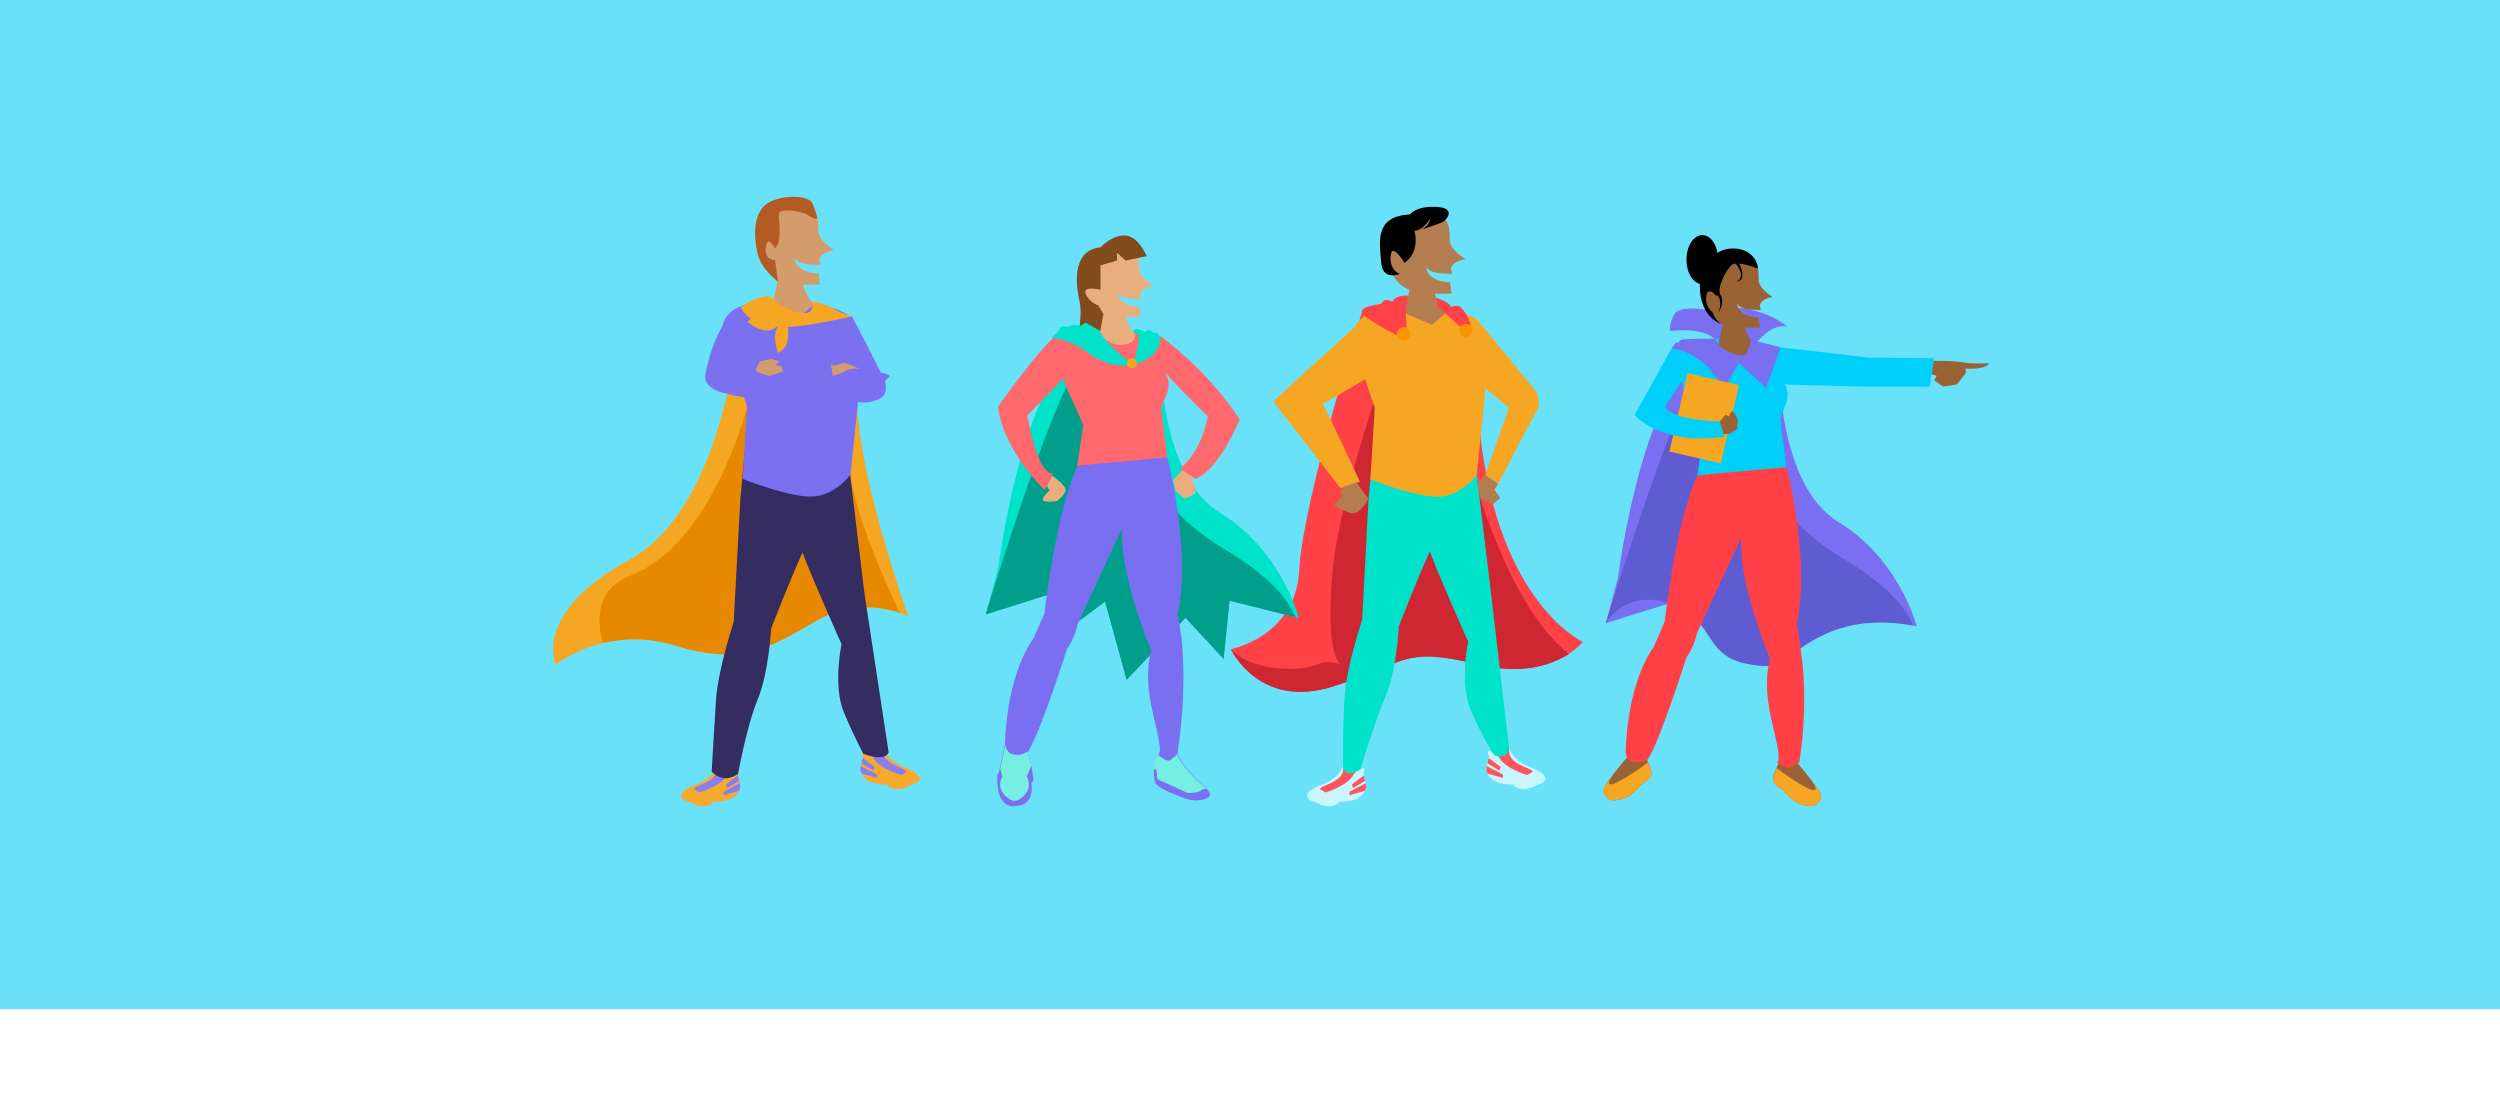 <svg xmlns="http://www.w3.org/2000/svg" id="Capa_1" viewBox="0 0 1090 476.9"><defs><style>.cls-1{fill:#887ef2;}.cls-2{fill:#814b1b;}.cls-3{fill:#996233;}.cls-4{fill:#ff4147;}.cls-5{fill:#ce2732;}.cls-6{fill:#ff686d;}.cls-7{fill:#5f5bd1;}.cls-8{fill:#ff4248;}.cls-9{fill:#7a6ff0;}.cls-10{fill:#d49c6b;}.cls-11{fill:#69e2f9;}.cls-12{fill:#b45a23;}.cls-13{fill:#ff555a;}.cls-14{fill:#00cff9;}.cls-15{fill:#00e2ca;}.cls-16{fill:#b47d4f;}.cls-17{fill:#f89503;}.cls-18{fill:#7b70f0;}.cls-19{fill:#009e8b;}.cls-20{fill:#f5aa2d;}.cls-21{fill:#76efe3;}.cls-22{fill:#eaae7e;}.cls-23{fill:#352c60;}.cls-24{fill:#c8f5ff;}.cls-25{fill:#f5a623;}.cls-26{fill:#f5a724;}.cls-27{fill:#e68800;}</style></defs><rect class="cls-11" width="1090" height="440"></rect><path class="cls-9" d="M743.3,135s-11.3-2.1-13.5,2.3-1.6,7-1.6,7c0,0,18.5-2.4,20.9,6.2h16c0,0,6.5-9.9,14.3-8,0,0-13.3-12-36.1-7.5Z"></path><path class="cls-3" d="M774.9,342.8c4.6,2.7,5,6.3,10.9,8,5.8,1.8,7-.5,8.2-2.9.5-1-1.3-4-3.7-7,0,0-.1-.2-.2-.3-.8-1.1-1.7-2.2-2.6-3.3,0,0,0,0,0-.1h0c-2.3-2.8-4.3-5-4.3-5l-7.4-1.1c0,1-.6,2.3-1.2,3.6-1.3,2.9-2.9,6.1.3,7.9Z"></path><path class="cls-25" d="M774.9,342.8c4.6,2.7,5,6.3,10.9,8,5.8,1.8,7-.5,8.2-2.9.5-1-1.3-4-3.7-7,1.2,1.8,2,3.6.5,3.6-3.1,0-14.7-8.4-16.2-9.6-1.3,2.9-2.9,6.1.3,7.9Z"></path><path class="cls-3" d="M718.2,340.3c-4.6,2.7-5,6.3-10.9,8-5.8,1.8-7-.5-8.2-2.9-.5-1,1.3-4,3.7-7,0,0,.1-.2.2-.3.8-1.1,1.7-2.2,2.6-3.3,0,0,0,0,0-.1h0c2.3-2.8,4.3-5,4.3-5l7.4-1.1c0,1,.6,2.3,1.2,3.6,1.3,2.9,2.9,6.1-.3,7.9Z"></path><path class="cls-9" d="M835.8,273.1l-1.5-.4s0,0-.2,0c0,0,0,0-.1,0l-28.2-7-.7,7.4c-3.7.9-7.4,2.2-11.1,4.1-.8.4-1.6.8-2.3,1.2l-4.9-5.3-16.4,17.2c-2.4,0-5.4-.3-9.6-1.2-1-.2-1.9-.4-2.7-.7l-6.2-22.3-9.6,7.2c-2.9-4.1-6.8-7.9-14.3-10.3l-27.8,8.7s0,0,0,0h0s0,0,0-.2l5.3-19.9s8.5-67.1,29.3-89.6l8-.4h0l33-1.5s-.6,51.6,25.9,67.6c26.4,16,34,45.4,34,45.4Z"></path><path class="cls-7" d="M834.3,272.8s0,0-.2,0c0,0,0,0-.1,0-2-.4-15-3.1-28.9.4-3.7.9-7.4,2.2-11.1,4.1-.8.4-1.6.8-2.3,1.2-12.3,6.9-13.4,11.7-21.3,11.9-2.4,0-5.4-.3-9.6-1.2-1-.2-1.9-.4-2.7-.7-9.1-2.9-11.5-9.2-15.8-15.2-2.9-4.1-6.8-7.9-14.3-10.3-19.1-6.1-27.4,7.9-27.8,8.7,0,0,0,0,0-.2,1.5-4.8,32.6-106.3,42.6-109.8h0c10.3-3.6,33-1.5,33-1.5,0,0-31.3,48,27.6,83.2,18.6,11.1,27.4,21,30.8,29.5Z"></path><path class="cls-14" d="M777.9,167c4.1,6.8-1.6,12.2-1.6,15.7s2.4,17.5,2.4,21c0,3.5-10.6,10.6-21.1,10.6s-17.6-7-17.6-7l2.6-17.4s-4-9.5-5.8-13.2c-1.8-3.7-2.7-7.1-2.7-7.1,0,0-5.8-20.1,1.1-21.6s40.2,2.5,41.4,3.7,1.4,15.3,1.4,15.3Z"></path><path class="cls-4" d="M784.7,280.8s4.5,21.7-.2,51.6c0,0-3.2,1.6-4.6,2.3-1.4.8-5.1-2.4-5.1-2.4.4-.3.8-.8.7-2.6-.5-9.7-8.1-25.5-3.8-42.6,0,0-13.9-32.6-12.5-52.8l-19.3,41.7s-1.2,6.2-4.5,10.4c0,0-12.1,38-17,44.7,0,0-1.6.7-2.4,1-2.2.8-7.1.6-7.2-4.4,0,0,.1-28.4,12.3-45.8l4.7-10.9s4.7-43,14.3-63.8l38.8-3.5s10.5,39.3,4.5,68.1l1.5,9Z"></path><path class="cls-14" d="M765.1,149.6s2.2,11.7,1.2,21.6c-.9,10-5.1,31.2-4.6,34l-3.9.4s.3-29.2.2-34.3c0-5.1-10.3-23.6-10.3-23.6l17.3,2Z"></path><path class="cls-3" d="M749.1,150.5s5.4,5.2,10.7,4.6,5.3-4.5,5.3-4.5c0,0-4.6-4-5-12.3l-8.2-.3-2.8,12.6Z"></path><path class="cls-3" d="M767.5,135.2c-3.3-.3-8,.3-10.1-2.7,0,0,0,5.6,9.4,6,.2,2.3.6,4.4.6,4.4h-7.7c-19.5.2-17.4-16.7-15.6-24.4s15.3-7.5,15.3-7.5c7.9,1.4,7.3,7.5,7.4,11.2,0,3.7,6.1,7.3,6.1,7.3,0,0-4.5.4-5.6,3.4-.2.5.4,1.6.3,2.3Z"></path><path d="M747.8,128.7s-.7-1.5-2.5-1.7-2.5,6.6,1.3,9c0,0,1.6,4.6,4.5,5.5,0,0-11.8-2.9-9.7-20.7,0,0,1.1-2.7,3.4-4.2,0,0,1-7.4,9.5-8.2s12.3,5.4,12.1,8.7c0,0-9.1-3.7-11.4-1.6s-6.8,10.2-4.8,13.2-1,7.8-1,7.8c0,0,1.2-3,.7-5.5s-1.9-2.3-1.9-2.3Z"></path><path d="M758.3,114.9s3.9,7.5-1.2,7.9c0,0,5.1-1.8-1.1-8.8l2.2.9Z"></path><ellipse cx="742.2" cy="113.2" rx="6.9" ry="10.7"></ellipse><path class="cls-25" d="M718.2,340.3c-4.6,2.7-5,6.3-10.9,8-5.8,1.8-7-.5-8.2-2.9-.5-1,1.3-4,3.7-7-1.2,1.8-2,3.6-.5,3.6,3.1,0,14.7-8.4,16.2-9.6,1.3,2.9,2.9,6.1-.3,7.9Z"></path><polygon class="cls-14" points="775.9 151.4 814.4 155.9 843.2 156.2 841.3 168.6 814.4 168.6 774.6 167.6 775.9 151.4"></polygon><path class="cls-3" d="M843,157.3s10.1,0,13,.7,11.2.4,11.2.4c0,0-.7,2.8-10.4,2.3l.5,1.7-4.1,5.2-6,.9-3.9-2.6,1.1-2.1-2.2-.5.9-6Z"></path><path class="cls-9" d="M747.8,147.6s1.8,6.2,12,7.4c0,0,4.9,1.4,6.6-6.1,0,0,9,2.2,9.6,2.5s-6,17.7-6,17.7l-11.8-10.8-6.4,10.8-16.6-21.2,12.7-.3Z"></path><rect class="cls-25" x="731.4" y="165.2" width="23" height="35.1" transform="translate(60.9 -164) rotate(13.1)"></rect><path class="cls-3" d="M749.4,184.5s2.5-3.5,3-3.6,1.5.8,1.5.8c0,0,.5-2.3,1.3-2.3s2.2,2.5,2.4,3.5-.3,3.1-.3,3.1l.3.9-3.7,2.3h-3.1c0,.1-1.5-4.7-1.5-4.7Z"></path><path class="cls-14" d="M728.8,151.9l-16.1,29s11.2,13.6,39.1,9.5l-2-6.6s-21.7-.6-23.7-6.6l12.7-19.8-6.5-4.9-3.4-.6Z"></path><path class="cls-9" d="M744.2,159.6s-7.1-6.9-15.5-7.6l2.1-2.7h1.3s-.1-1.7,3-1.3,9.1,11.6,9.1,11.6Z"></path><path class="cls-9" d="M766.3,148.9l-2.9-.4s-1.1,6.2-3.6,6.5l5.3,1.4,4.8-5.3-3.6-2.2Z"></path><path class="cls-8" d="M690.1,279.9s-1.9,2.5-6,5.1c-6.9,4.5-20,9.6-40.4,4.5-32.6-8-30.5-.3-62.7,9.8-31.7,9.9-43.9-15.5-44.3-16.3h0s28.3-5.3,29.8-34.7c1.4-29.4,27.4-112.5,27.4-112.5l17.6,15.1,27.6,23.7,5.4,4.7c5.7,82.6,45.7,100.6,45.7,100.6Z"></path><path class="cls-5" d="M684.1,285.1c-6.9,4.5-20,9.6-40.4,4.5-32.6-8-30.5-.3-62.7,9.8-31.7,9.9-43.9-15.5-44.3-16.3.4.5,7.2,8.1,24.1,8.5,17.4.3,11.7-5.1,23.6-2,0,0-6.8-4.1-3.4-40.5,3.4-36.4,26.7-99.1,26.7-99.1l3.7,1,17,14.6,10.5,9-5.2.8s17.3,84.2,50.3,109.6Z"></path><path class="cls-24" d="M670.8,342c-8.5,4.6-11.2,0-11.2,0-7.7.2-10.1-2.8-11-4.6-.3-.6-.4-1.1-.5-1.3-.1-.3,0-1.1.1-2,0-.4.2-.8.3-1.2.2-.9.4-1.7.6-2.3.1-.4.2-.7.2-.7,0,0-.8-1.4-.4-2.3.4-.9,4.5,2.4,4.5,2.4,0,0,0-3.6,2.3-3.8,1.8-.1,2.4,1.8,2.5,2.6l-.4-2.6.5.8c2.6,5.7,9.3,7.6,9.3,7.6,11.7,4.8,3.3,7.5,3.3,7.5Z"></path><path class="cls-13" d="M653.3,329.8s-1.9-4.2-.4-4.8,4.6-.5,4.6-.5l.7,4.4s.3,2,3.2,3.8,6.5,2.6,6.8,3.8l-2.4,1.4s-10.4-3-12.4-8.2Z"></path><path class="cls-13" d="M653.6,335.9l-5.1-3.1c.2-.9.4-1.7.6-2.3l5.2,3.9-.6,1.6Z"></path><path class="cls-13" d="M655.3,337.8v1.4l-6.7-1.9c-.3-.6-.4-1.1-.5-1.3-.1-.3,0-1.1.1-2l7.1,3.7Z"></path><path class="cls-24" d="M572.9,349.5c8.5,4.6,11.2,0,11.2,0,7.7.2,10.1-2.8,11-4.6.3-.6.4-1.1.5-1.3.1-.3,0-1.1-.1-2,0-.4-.2-.8-.3-1.2-.2-.9-.4-1.7-.6-2.3-.1-.4-.2-.7-.2-.7,0,0,.8-1.4.4-2.3-.4-.9-4.5,2.4-4.5,2.4,0,0,0-3.6-2.3-3.8-1.8-.1-2.4,1.8-2.5,2.6l.4-2.6-.5.8c-2.6,5.7-9.3,7.6-9.3,7.6-11.7,4.8-3.3,7.5-3.3,7.5Z"></path><path class="cls-13" d="M590.4,337.4s1.9-4.2.4-4.8-4.6-.5-4.6-.5l-.7,4.4s-.3,2-3.2,3.8-6.5,2.6-6.8,3.8l2.4,1.4s10.4-3,12.4-8.2Z"></path><path class="cls-13" d="M590.1,343.5l5.1-3.1c-.2-.9-.4-1.7-.6-2.3l-5.2,3.9.6,1.6Z"></path><path class="cls-13" d="M588.4,345.3v1.4s6.7-1.9,6.7-1.9c.3-.6.4-1.1.5-1.3.1-.3,0-1.1-.1-2l-7.1,3.7Z"></path><path class="cls-15" d="M657.8,325.8s.7,5.6-6.2,3.6c0,0-5.9-9-10.6-20.4-4.7-11.3-.9-29.3-.9-29.3,0,0-12.3-27.4-16.7-39.3-6.4,14.2-13.5,32.7-13.5,32.7,0,0-.9,18.9-5.7,30.2s-11,31.9-11,31.9c-6.6,4.7-7.6-.6-7.6-.6,0,0-.3-18,.7-31.3.9-13.2,7.6-33,7.6-33l2.8-52.9,1.9-19.8,12.3-3.8c0-9.9.4-19.8.4-19.8l30.2,9.4,1.9,19.8,6.6,54.7,7.9,67.7Z"></path><path class="cls-26" d="M644.7,140.1l25.5,31.1.9,5.7-17.9,34-5.7-3.8,10.4-29.3-21.7-17.9s-5.7-11.3,8.5-19.8Z"></path><path class="cls-26" d="M647.6,171.2l-3.8,35.9s-4.8,6.8-12.6,8.9c-1.4.4-2.9.6-4.4.6s-4.7-.3-7.4-.9c-10.1-2-21.9-6.7-21.9-6.7l1.9-31.1-4.6-13.9-5.7-17.2s1.8-13.3,20.9-14.1c.6,0,1.2,0,1.8,0,6.8,0,12.3.5,16.7,1.2,12.7,2.1,16.3,6.3,16.3,6.3l2.8,31.1Z"></path><path class="cls-26" d="M598.5,135.4l-43.4,39.6,29.3,37.8,8.5-2.8-16-34s21.7-12.3,25.5-15.1,13.2-25.5-3.8-25.5Z"></path><path class="cls-16" d="M612.4,136.5l12,5.1,6-5.1s-5.2-4.5-5.6-13.9l-9.3-.4-3.2,14.1Z"></path><path class="cls-16" d="M633.1,119.4c-3.7-.3-8.9.3-11.3-3,0,0,0,6.3,10.5,6.7.2,2.6.6,4.9.6,4.9h-8.7c-21.9.2-19.6-18.8-17.6-27.4,2-8.6,17.2-8.4,17.2-8.4,8.8,1.6,8.2,8.4,8.3,12.6,0,4.2,6.9,8.2,6.9,8.2,0,0-5,.5-6.3,3.8-.2.6.4,1.8.4,2.6Z"></path><path class="cls-8" d="M613.5,144.1s-1.1-7.6-.2-11.5l.8-3.7s-5.5-.6-7,2.6c0,0-3.7-1.9-4.9,1,0,0-8.4.8-8.5,3.4s16.1,10.6,16.1,10.6l3.7-2.4Z"></path><circle class="cls-17" cx="612" cy="145.5" r="2.9"></circle><path class="cls-8" d="M636.7,142.6l-10-9.2-.4-3.6s5.3,1.9,6.5,4c0,0,2.5-1.1,3.9,0s5.9,7.5,4.2,10.3l-4.2-1.5Z"></path><circle class="cls-17" cx="639.1" cy="144.1" r="2.9"></circle><path d="M612.4,114.6s-4.8-7.7-5.8-4.4,0,7.8,3.7,9.2c0,0-7.5,3.3-8.1-5-.6-8.3-3.3-20.2,12.6-20.9,0,0,2.2-3.7,11.4-3.3s4.5,6,2.2,6.9-8.6,3-8.6,3c0,0,3.5-1.7,3.8-4.8,0,0-3.1,5.3-6.9,5.3,0,0,2.8,8.9-4.3,14Z"></path><path class="cls-16" d="M591.5,210.4l5.1,7.1s-3.3,6.3-6.5,6.3-8.4-3.6-8.4-3.6l2.6-3.1,1.4-.5-1.4-1.8,1.2-2.4,5.9-2Z"></path><polygon class="cls-16" points="647.6 207.1 644.1 210.4 645.8 217.5 650.9 219.9 654.1 217.1 651.6 213.5 653.2 210.9 647.6 207.1"></polygon><path class="cls-15" d="M429.7,267.9l28-8.8v21.2s24.1-18,24.1-18l9.4,34.1,25.7-27,16.6,17.9,2.6-25.4,28.7,7.2,1.5.4s-7.6-29.7-34.2-45.8c-26.6-16.1-26.1-68.1-26.1-68.1l-33.3,1.5h0s-8,.4-8,.4c-21,22.7-29.5,90.3-29.5,90.3l-5.4,20c0,.1,0,.2,0,.2Z"></path><path class="cls-19" d="M429.7,267.9l28-8.8v21.2s24.1-18,24.1-18l9.4,34.1,25.7-27,16.6,17.9,2.6-25.4,28.7,7.2c-3.4-8.5-12.3-18.5-31-29.7-59.4-35.4-27.8-83.8-27.8-83.8,0,0-22.9-2.1-33.3,1.5h0c-10.1,3.5-41.5,105.9-42.9,110.7,0,.1,0,.2,0,.2Z"></path><path class="cls-6" d="M526.6,181.6s-7.1-7.1-10.7-10.7-7.9-8.5-7.9-8.5c4.2,6.9-1.6,12.3-1.6,15.8s2.4,17.6,2.4,21.1-10.7,10.7-21.3,10.7-17.8-7.1-17.8-7.1l2.6-17.5s-4-9.6-5.9-13.3-2.7-7.1-2.7-7.1l-15.8,16.1s4,25.4,11.2,25.4l-3.6,7.1s-17.7-16.4-20.4-36.2c0,0,22.8-32.7,29.8-34.2,7-1.5,40.5,2.5,41.8,3.8s19.2,13.8,33.8,35.8c-.3.8-8.8,21.8-19.3,26l-6.8-4.5s8.9-5.9,12.2-22.6Z"></path><path class="cls-9" d="M435,341.9s0,9.6,6.9,9.6c9.9,0,7.7-10.1,7.7-10.1,0,0,.6.2.9-1.6.3-1.8-2.4-12-2.4-12,5-6.8,17.2-45.1,17.2-45.1,3.3-4.2,4.5-10.5,4.5-10.5l19.5-42c-1.4,20.4,12.6,53.3,12.6,53.3-4.4,17.2,3.3,33.1,3.8,42.9,0,1.9-.3,2.3-.7,2.6-.3.3-.7.4-1,1.2-.9,3.3-1.6,9.8.2,11.6,2.7,2.7,8.4,4.5,12.9,6.3,4.5,1.7,10.6.3,10.5-1.7-.1-2.2-4.7-5-8.7-9.6-4.5-5.1-5.6-7.9-5.6-7.9,4.8-30.1,1.7-51.8,1.7-51.8l-1.5-9.1c6-29-4.6-68.6-4.6-68.6l-39.1,3.6c-9.6,21-14.4,64.3-14.4,64.3l-4.8,11c-12.3,17.5-12.4,46.1-12.4,46.1,0,0-2.4,12.4-3.1,13.1-.8.8-.2,4.4-.2,4.4Z"></path><path class="cls-6" d="M495.1,144.9s2.2,11.7,1.2,21.8c-1,10.1-5.2,31.4-4.6,34.3l-4,.4s.3-29.5.2-34.6-10.3-23.8-10.3-23.8l17.4,2Z"></path><path class="cls-21" d="M435,341.9s0,9.6,6.9,9.6c9.9,0,7.7-10.1,7.7-10.1,0,0,.6.2.9-1.6.1-.8-.4-3.3-.9-5.8-.7-3.1-1.5-6.2-1.5-6.2,0,0-1.6.7-2.4,1-2.3.8-7.1.6-7.3-4.4,0,0-1.3,6.7-2.3,10.6-.4,1.4-.7,2.4-.9,2.6-.8.8-.2,4.4-.2,4.4Z"></path><path class="cls-21" d="M504.1,341.9c2.7,2.7,8.4,4.5,12.9,6.3,4.5,1.7,10.6.3,10.5-1.7,0-.7-.6-1.6-1.5-2.5-1.7-1.8-4.6-4.1-7.3-7.1-4.5-5.1-5.6-7.9-5.6-7.9,0,0-1.7,1.7-3.1,2.5-1.4.8-5.1-2.4-5.1-2.4-.3.3-.7.4-1,1.2-.4,1.3-.7,3.1-.8,5-.2,2.8,0,5.6,1,6.7Z"></path><path class="cls-9" d="M504.1,341.9c2.7,2.7,8.4,4.5,12.9,6.3,4.5,1.7,10.6.3,10.5-1.7,0-.7-.6-1.6-1.5-2.5-1,0-2,.1-2.4.6-1.3,1.4-5.9,1.1-5.9,1.1l-13.1-6-.4-4.2-1-.2c-.2,2.8,0,5.6,1,6.7Z"></path><path class="cls-9" d="M435,341.9s0,9.6,6.9,9.6c9.9,0,7.7-10.1,7.7-10.1,0,0,.6.2.9-1.6.1-.8-.4-3.3-.9-5.8l-1.9,4.4s2,4.1,0,6.9c-2,2.8-4.1,3.9-5.6,3.9-1.4,0-8.6-4.1-5.1-10.6l-.9-3.6c-.4,1.4-.7,2.4-.9,2.6-.8.8-.2,4.4-.2,4.4Z"></path><path class="cls-22" d="M458.7,207.3s6.1,4.4,5.9,6.4-3.7,4.8-3.7,4.8c0,0-6.3.8-6.3-.6s3.1-4.2,3.1-4.2l-1.3-1.7,2.3-4.7Z"></path><path class="cls-22" d="M515.5,205l-4,4.3,1.1,4.8s3.3,3.2,4,3.2,4.6-2.2,4.6-2.2l-.4-3.9-.7-.8-.3-2.4-4.3-2.9Z"></path><path class="cls-22" d="M478.9,145.8s5.4,5.3,10.8,4.6,5.4-4.5,5.4-4.5c0,0-4.6-4-5-12.4l-8.3-.3-2.8,12.7Z"></path><path class="cls-22" d="M497.5,130.4c-3.3-.3-8,.3-10.1-2.7,0,0,0,5.7,9.4,6,.2,2.4.6,4.4.6,4.4h-7.8c-19.6.2-17.6-16.8-15.7-24.6s15.4-7.6,15.4-7.6c7.9,1.4,7.4,7.5,7.4,11.3,0,3.8,6.2,7.4,6.2,7.4,0,0-4.5.4-5.7,3.4-.2.5.4,1.6.3,2.3Z"></path><path class="cls-15" d="M494.1,159.1s-13.5-9.9-15.2-16.1c0,0-4.4-3-5.6-2.4s-2.7,1.5-2.7,1.5c0,0-2.2-1-4,0s-3.9-.8-4.4,1-3.9,4.1-3.9,4.1c0,0,8.5.8,15.6,6.3s14.8,6.6,20.1,5.6Z"></path><path class="cls-15" d="M493.8,144.4s2.7.9,2.7,3.5-2.4,11.2-2.4,11.2c0,0,11.7-2.5,11.9-12.4,0,0-1.7-1.9-2.3-1.7l-.6.2s-1.6-1.4-2.4-1.3-1.4.9-1.4.9c0,0-2.7-1.4-3.6-1.4s-1.9,1-1.9,1Z"></path><circle class="cls-25" cx="493.5" cy="158.4" r="2.2"></circle><path class="cls-2" d="M499.9,111.7l-9.1,1.9-3.8-3.4v3.4s-7.2,2.1-7.2,2.1v10.7s-7.9-2.1-6.4,1.7,5.5,5.1,5.5,5.1l2.2,3.8-1.4,7.3-6.3-3.6-2.7,1.5s1-6.5,0-10.8-4.7-22.2,9.2-23.6c0,0,5.1-5.6,10.9-5.1s9.2,9.1,9.2,9.1Z"></path><path class="cls-20" d="M397.9,342c-8.5,4.6-11.2,0-11.2,0-7.7.2-10.1-2.8-11-4.6-.3-.6-.4-1.1-.5-1.3-.1-.3,0-1.1.1-2,0-.4.2-.8.3-1.2.2-.9.4-1.7.6-2.3.1-.4.2-.7.2-.7,0,0-.8-1.4-.4-2.3.4-.9,4.5,2.4,4.5,2.4,0,0,0-3.6,2.3-3.8,1.8-.1,2.4,1.8,2.5,2.6l-.4-2.6.5.8c2.6,5.7,9.3,7.6,9.3,7.6,11.7,4.8,3.3,7.5,3.3,7.5Z"></path><path class="cls-1" d="M380.4,329.8s-1.9-4.2-.4-4.8,4.6-.5,4.6-.5l.7,4.4s.3,2,3.2,3.8c2.9,1.8,6.5,2.6,6.8,3.8l-2.4,1.4s-10.4-3-12.4-8.2Z"></path><path class="cls-1" d="M380.7,335.9l-5.1-3.1c.2-.9.4-1.7.6-2.3l5.2,3.9-.6,1.6Z"></path><path class="cls-1" d="M382.4,337.8v1.4l-6.7-1.9c-.3-.6-.4-1.1-.5-1.3-.1-.3,0-1.1.1-2l7.1,3.7Z"></path><path class="cls-20" d="M300,349.5c8.5,4.6,11.2,0,11.2,0,7.7.2,10.1-2.8,11-4.6.3-.6.4-1.1.5-1.3.1-.3,0-1.1-.1-2,0-.4-.2-.8-.3-1.2-.2-.9-.4-1.7-.6-2.3-.1-.4-.2-.7-.2-.7,0,0,.8-1.4.4-2.3-.4-.9-4.5,2.4-4.5,2.4,0,0,0-3.6-2.3-3.8-1.8-.1-2.4,1.8-2.5,2.6l.4-2.6-.5.8c-2.6,5.7-9.3,7.6-9.3,7.6-11.7,4.8-3.3,7.5-3.3,7.5Z"></path><path class="cls-1" d="M317.5,337.4s1.9-4.2.4-4.8-4.6-.5-4.6-.5l-.7,4.4s-.3,2-3.2,3.8-6.5,2.6-6.8,3.8l2.4,1.4s10.4-3,12.4-8.2Z"></path><path class="cls-1" d="M317.2,343.5l5.1-3.1c-.2-.9-.4-1.7-.6-2.3l-5.2,3.9.6,1.6Z"></path><path class="cls-1" d="M315.5,345.3v1.4s6.7-1.9,6.7-1.9c.3-.6.4-1.1.5-1.3.1-.3,0-1.1-.1-2l-7.1,3.7Z"></path><path class="cls-25" d="M396.1,268.8c0,0-1.5-.8-3.9-1.6-6.7-2.3-20.9-5.3-35.8,3.2-20.6,11.7-32.2,20.2-62.3,11-12.1-3.7-22.8-3.1-31.3-1-12.7,3.1-20.4,9.4-20.4,9.4,0,0-11-22.2,32.2-45.9,30.4-16.7,42-64.3,46.1-91h0c.1-.9.3-1.7.4-2.5,1.5-9.9,1.8-16.4,1.8-16.4l29.5,17.4,14.7,8.7,7.5,4.4c-6.2,26.4,21.1,103.3,21.5,104.4Z"></path><path class="cls-27" d="M392.2,267.2c-6.7-2.3-20.9-5.3-35.8,3.2-20.6,11.7-32.2,20.2-62.3,11-12.1-3.7-22.8-3.1-31.3-1-3.2-12.4-1.6-24.2,12.2-29.5,35.8-13.8,50.8-73.7,50.8-73.7l-5-24.4h0s-4-2.6-4-2.6h4.4c0,.1,31.3,1.1,31.3,1.1l14.2.5s.2,3.2.5,8.2c.7,10.9,2,30.6,3.7,46.9,1.7,16.5,13.9,44.5,21.4,60.3Z"></path><path class="cls-18" d="M371.5,138s14.6,27.7,14.6,29.6c0,4-5.4,5.7-5.8,4.8,0,0-17.8-8.5-18.9-11s2.5-25.3,10-23.4Z"></path><path class="cls-23" d="M387.5,327.7s-.4,4.8-11,1c0,0-3.8-6.7-8.6-18.2-4.8-11.5-1-29.7-1-29.7,0,0-12.5-27.8-17-39.9-6.5,14.4-13.7,33.2-13.7,33.2,0,0-1,19.2-5.8,30.7-4.8,11.5-8.6,32.6-8.6,32.6-6.7,4.8-11.5-1-11.5-1,0,0,1-18.2,1.9-31.6,1-13.4,7.7-33.6,7.7-33.6l2.9-53.7,1.9-20.1,12.5-3.9c0-10.1.4-20.1.4-20.1l30.7,9.6,1.9,20.1,6.7,55.6,10.5,69Z"></path><path class="cls-18" d="M315.2,145.6l10.5,31.6-1.9,31.6s19.2,7.7,29.7,7.7,17.3-9.6,17.3-9.6l3.8-36.4-2.9-31.6s-6.7-7.7-33.6-7.7-23,14.4-23,14.4Z"></path><path class="cls-18" d="M338.2,157.1s14.8.7,36.4,3.8,9.6,2.9,11.5,6.7c0,0,1,3.9-1.9,5.8-7.7,4.8-16.3,0-23-1.9-5.6-1.6-21.1-6.7-21.1-6.7l-1.9-7.7Z"></path><path class="cls-18" d="M320,136.9c-6.7,2.9-12.5,23-12.5,27.8s8.6,6.7,8.6,6.7c0,0,0-1,2.9-1s11.5-9.6,11.5-18.2c0-8.6-3.8-18.2-10.5-15.3Z"></path><path class="cls-18" d="M307.5,164.7c-1-5.8,14.4-9.6,54.7-5.8l1,5.8s-21.1,8.2-26.8,8.6c-12.5,1-20.1-1.9-20.1-1.9,0,0-7.7-1-8.6-6.7Z"></path><path class="cls-10" d="M336.9,132.7l12,5.1,6-5.1s-5.2-4.5-5.6-13.9l-9.3-.4-3.2,14.1Z"></path><path class="cls-10" d="M357.3,112.9c-.2.6.4,1.8.4,2.6-3.7-.3-8.9.3-11.3-3,0,.1,0,6.3,10.5,6.7.2,2.6.6,4.9.6,4.9h-8.7c-4,.2-7.1-.4-9.6-1.5h0c-.2-.2-7-5.1-8.8-11.9-.8-5,0-10.4.9-14,2-8.6,17.2-8.4,17.2-8.4,5.3.9,7.2,3.8,7.9,6.8,0,0,0,0,0,0,0,0,0,.1,0,.1,0,0,0,0,0,0,.4,2,.4,4,.4,5.6,0,4.2,6.9,8.2,6.9,8.2,0,0-5,.5-6.3,3.8Z"></path><path class="cls-12" d="M356.4,95.3s-.9.6-4.1-1.5c-3.2-2-12.8-3.2-12.8-.4s1.7,11.5-1.6,14.9c0,0-2.5-4.6-3.5-2.3-1,2.3-1.2,7.4,3.5,7.3l1.3,9.5h0c-.2-.2-7-5.1-8.8-11.9-1.8-7-2.1-16.8,3.1-21.4,5.2-4.6,18.7-4.9,20.6-1,1.7,3.4,2.1,6.2,2.2,6.8,0,0,0,0,0,0,0,0,0,.1,0,.1Z"></path><path class="cls-25" d="M335.3,129s6.3,6.3,13.7,7.4,4.6-5.2,4.6-5.2c0,0,8.9,2.1,9.6,3.2s8.4,3.6,8.4,3.6c0,0-12.1,2.6-19.7,3.7s-23.4,2.9-28.9-7.7c0,0,5.9-4.8,12.4-5Z"></path><path class="cls-25" d="M342.8,139.5s3.6,10.9-3.5,14.4c0,0-4.8-11,3.5-14.4Z"></path><path class="cls-25" d="M340.8,137.9s-10.7-3.5-14.8,2.5c0,0,11.5,9.8,14.8-2.5Z"></path><path class="cls-10" d="M363,163.8s2.7-.3,4.9-1.7,4.8-1.6,6.8-1.3c0,0-6.2-3-7.2-2.5s-3.6,1.4-4.4,1l-.8-.4.8,4.9Z"></path><path class="cls-10" d="M331.4,157.5s-2.3,3.8-2,4.2,5.9,2.2,5.9,2.2l6.3-2-1.2-2.3-2.2-.4,1.5-1.9-3.6-.8-4.6,1.1Z"></path></svg>